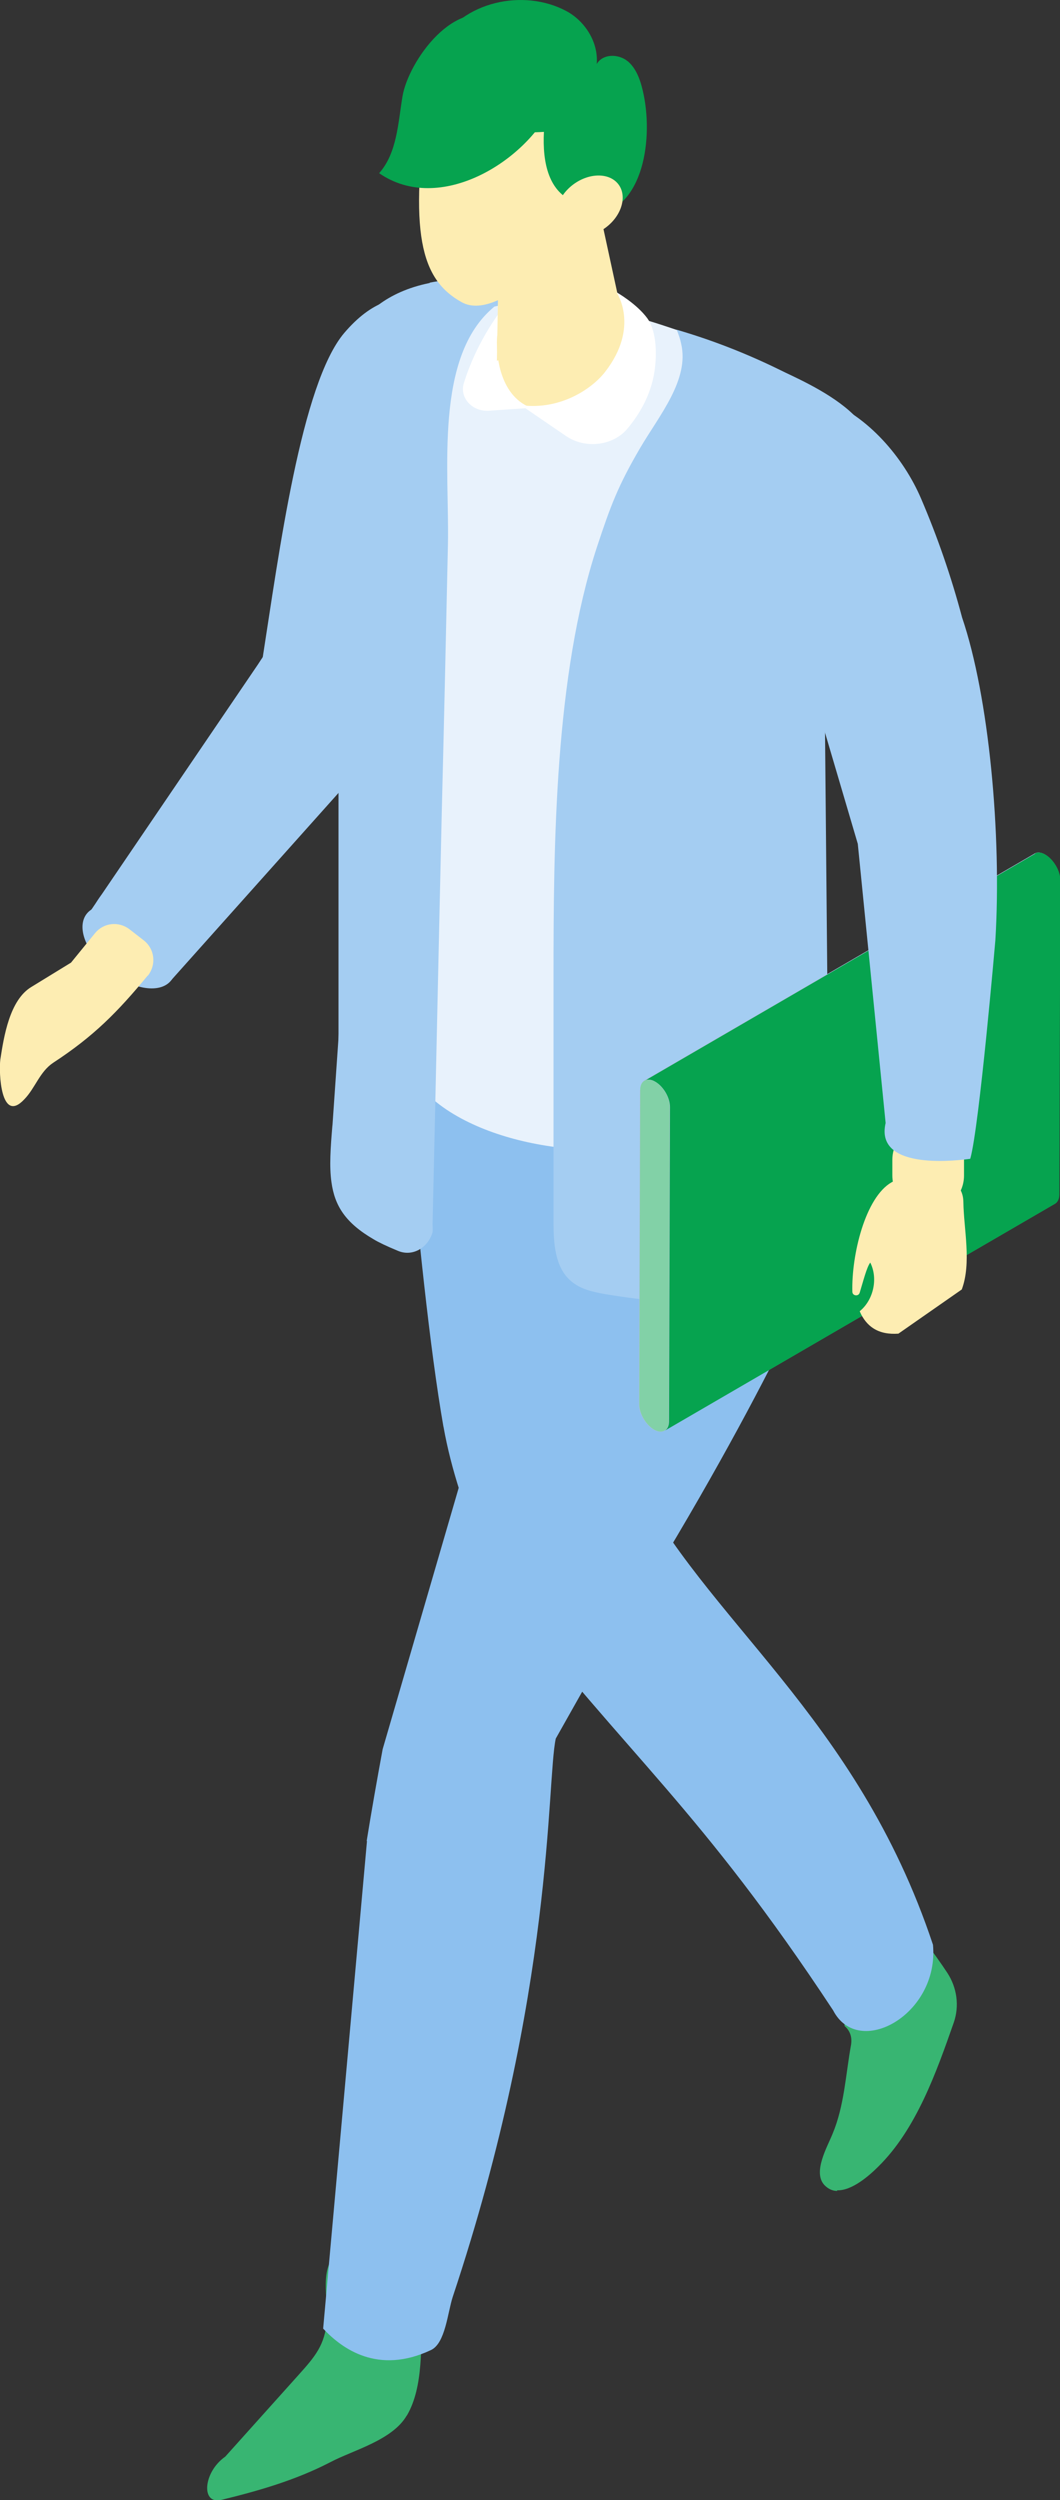<?xml version="1.0" encoding="UTF-8"?>
<svg id="_レイヤー_2" data-name="レイヤー 2" xmlns="http://www.w3.org/2000/svg" width="33.13" height="78.1" viewBox="0 0 33.13 78.1">
  <rect x="0" y="0" width="33.13" height="78.1" fill="#333333" stroke="none"/>
  <defs>
    <style>
      .cls-1 {
        fill: #38b572;
      }

      .cls-2 {
        fill: #e8f2fc;
      }

      .cls-3 {
        fill: #82d1a7;
      }

      .cls-4 {
        fill: #708dc9;
      }

      .cls-5 {
        fill: #fff;
      }

      .cls-6 {
        isolation: isolate;
      }

      .cls-7 {
        fill: #a4cdf2;
      }

      .cls-8 {
        fill: #b1bfdd;
      }

      .cls-9 {
        fill: #8dc0ef;
      }

      .cls-10 {
        fill: #fdedb2;
      }

      .cls-11 {
        fill: #06a34f;
      }
    </style>
  </defs>
  <g id="ilust-2">
    <g id="item26">
      <path class="cls-1" d="M12.72,75.45c.52-.89.44-2.22.45-3.21,0-.46.12-1.23-.04-1.66-.27-.71-.49-.41-1.21-.3-.33.05-1.08-.12-1.35.08-.61.45-.31,1.47-.35,2.1-.06.8-.38,1.16-.9,1.74-.76.85-1.52,1.69-2.28,2.54-.69.48-.77,1.51-.12,1.35,1.15-.28,2.31-.61,3.41-1.18.7-.37,1.93-.68,2.38-1.45Z"/>
      <path class="cls-1" d="M26.17,68.44c-.15,0-.28-.06-.4-.18-.38-.4.09-1.2.25-1.6.37-.88.41-1.85.58-2.79.04-.26-.05-.45-.2-.58-.06-.48-.25-.96-.54-1.41-.4-.63-1.3-1.42-1.4-2.25l2.39-1.69-.03.36c.51.31,2,2.13,2.79,3.33.3.46.38,1.03.2,1.55-.54,1.54-1.17,3.33-2.36,4.5-.27.27-.82.76-1.29.74Z"/>
      <path class="cls-9" d="M13.86,44.56c.49,2.77,1.88,5.27,1.88,5.27,3.92,5.06,6.13,6.65,10.3,12.97.79,1.53,3.32.13,3.12-2.05-2.39-7.18-7.16-10.16-9.38-14.65l-.84-10.43-6.64-6.49s.7,10.49,1.56,15.39Z"/>
      <path class="cls-9" d="M11.46,57.51c.16-.99.33-1.95.5-2.87l4.92-16.9c-3.51-2.73-3.92-3.83-4.09-6.53l.15.98,6.85,2.06h0s6.36-2.2,6.36-2.2l-.44,7.24s-2.09,5.05-7.06,12.75l-1.28,2.27c-.29,1.36-.03,7.86-3.22,17.44-.16.49-.23,1.45-.68,1.66-1.66.78-2.78-.04-3.37-.67l1.37-15.23Z"/>
      <g>
        <path class="cls-4" d="M8.29,20.42c-.79,1-.61,2.45.39,3.24,1,.79,2.45.61,3.24-.39.79-1,.61-2.45-.39-3.24-1-.79-2.45-.61-3.24.39Z"/>
        <path class="cls-4" d="M3.15,27.98c-.57.73-.45,1.79.28,2.36.73.57,1.79.45,2.36-.28.57-.73.45-1.79-.28-2.36-.73-.57-1.79-.45-2.36.28Z"/>
        <polygon class="cls-7" points="11.92 23.27 5.35 30.62 2.75 28.57 8.29 20.42 11.92 23.27"/>
        <path class="cls-7" d="M2.67,29.39c.28.7,1.12,1.36,1.87,1.47.75.11,1.13-.38.85-1.08s-1.12-1.36-1.87-1.47c-.75-.11-1.13.38-.85,1.08Z"/>
      </g>
      <path class="cls-7" d="M12.52,22.68c.63-2.65,1.85-8.2,1.95-11.43.03-.89-.56-1.69-1.42-1.89-.63-.14-1.43.03-2.29,1.04-1.35,1.59-2.04,6.89-2.56,10.21-.25,1.58.52,2.98,2.09,3.25l.38.06c.85.14,1.66-.4,1.86-1.24Z"/>
      <path class="cls-10" d="M4.62,30.47c-.95,1.15-1.69,1.9-2.96,2.73-.42.28-.56.79-.9,1.14-.74.79-.8-.85-.75-1.24.11-.72.29-1.86.97-2.27,0,0,1.24-.76,1.24-.76l.75-.92c.27-.33.74-.38,1.08-.12l.45.35c.34.27.39.76.12,1.1Z"/>
      <path class="cls-7" d="M13.43,8.83c2.72-.56,5.66,1.47,5.66,1.47.81.1,1.55.26,2.21.45,1.32.38,2.35.89,3.14,1.42.59.4,1.09.9,1.47,1.48.45.67.74,1.44.86,2.26-.23,1.28-.55,2.56-.71,3.84l-.29,1.4.15,16.19c0,.71-.48,1.34-1.18,1.5-.3.07-.64.12-1.02.16-.62.06-1.36.08-2.25.05-.97-.04-1.92-.19-2.82-.42-.78-.19-1.32-.9-1.32-1.71v-2.01l-2.36-1.15c-.97-.73-2.23-1.01-3.53-1.19-.3-.04-.58-.03-.86.01V11.69s.13-2.3,2.85-2.85Z"/>
      <path class="cls-7" d="M12.3,11.55c.31-.69.91-1.39,1.59-1.67.7-.29,1.24-.43,2.31-.42,1.96.02,3.89.46,5.75,1.11.95.34,1.89.74,2.79,1.16.67.32,1.78.88,2.28,1.63,0,.29,0,.58-.03.86-1.01.24-2.38.04-3.36-.03-.86-.06-1.72-.16-2.57-.28-.38-.06-.76-.12-1.14-.19-2.17-.39-4.29-.96-6.42-1.5-.77-.19-1.7.43-1.21-.68Z"/>
      <path class="cls-2" d="M12.77,11.38c.12-.18.26-.35.39-.5,2.02-2.2,5.42-1.48,8.08-.54h0c.45.16.88.33,1.28.49.48.19,1.13.46,1.76.8,1.17.64,2.22,1.59,1.8,2.92-1.31,4.13-1.38,11.47-1.32,14.96.02,1.07.23,1.38.34,2.07-.03.08-.06.15-.09.23.45,1.09-.11,2.28-1.69,3.13-2.46,1.32-6.44,1.32-8.9,0-1.34-.72-1.95-1.69-1.83-2.64-.17-.77-.26-1.71-.26-2v-15.2c0-.66-.11-1.26-.16-1.89-.05-.6.22-1.28.59-1.83Z"/>
      <path class="cls-7" d="M25.05,12.07c-.11-.08-.19-.18-.23-.29-1.17-.61-2.4-1.11-3.67-1.48.06.15.11.29.14.44.26,1.12-.68,2.23-1.28,3.25-.69,1.18-.92,1.79-1.35,3.09-1.32,4.02-1.36,9.27-1.36,13.4,0,1.98,0,5.7,0,7.68,0,.67.04,1.43.55,1.86.3.26.7.34,1.09.41.61.1,1.23.18,1.85.23.53-.05,1.06-.12,1.58-.21.15-.03.29-.05.44-.08.04,0,.14-.03.22-.05.03,0,.06-.01.07-.02.06-.02.11-.03.17-.05.08-.02.17-.05.25-.07.03,0,.05-.01.08-.02.02,0,.04-.01.06-.02.5-.16.97-.38,1.46-.57.08-.05.16-.09.23-.15.11-.07.23-.2.35-.3.02-.07.03-.11.04-.12,0,.02-.02.07-.04.12,0,0,0,0,.01,0,.01-.02.02-.03.04-.04.01-.03.03-.07.04-.1,0,0,0-.01,0-.02,0-1.38-.01-4.52-.02-5.9-.02-3.47-.03-6.94-.05-10.41,0-.5,0-1,.02-1.49.02-.46.06-.91.15-1.37.08-.42.2-.83.33-1.24.26-1.37.6-2.75.73-4.12-.49-.9-1.07-1.72-1.93-2.35Z"/>
      <path class="cls-7" d="M10.39,35.17c.06-.87.12-1.73.18-2.6.04-.63.09-1.27.13-1.9.14-1.95.28-3.91.42-5.86.14-1.96.28-3.92.42-5.88.11-1.52.22-3.04.32-4.56.05-.67.04-1.28.19-1.89.06-.23.13-.46.24-.7.06-.13.32-.58.23-.45.08-.13.16-.26.25-.39.43-.61,1.07-1.09,1.76-1.24.3-.07.61-.09.92-.12-1.89,1.55-1.4,5.14-1.45,7.44-.06,2.75-.12,5.51-.19,8.26-.1,4.32-.19,8.64-.29,12.96,0,.07.01.18,0,.25-.14.49-.63.78-1.09.58-.34-.14-.61-.27-.74-.35-.9-.52-1.23-1.06-1.33-1.79-.07-.49-.03-1.07.03-1.78Z"/>
      <g>
        <path class="cls-8" d="M20.01,34.04c0-.14.05-.24.13-.29,0,0,12.2-7.09,12.2-7.09.08-.05.2-.04.33.04.25.15.46.5.46.79l-.03,9.82c0,.14-.05.24-.13.29l-12.2,7.09s.02-.02.03-.02c-.08.07-.22.08-.37-.01-.25-.15-.46-.5-.46-.79l.03-9.82Z"/>
        <g class="cls-6">
          <path class="cls-11" d="M32.35,26.66c.08-.05.2-.04.33.04.25.15.46.5.46.79l-.03,9.82c0,.14-.05.24-.13.29l-12.2,7.09c.08-.05.13-.15.13-.29l.03-9.82c0-.29-.2-.64-.46-.79-.13-.08-.25-.08-.33-.03l12.2-7.09Z"/>
          <path class="cls-3" d="M19.98,43.86c0,.23.12.49.3.67.05.05.1.09.15.12.03.02.05.03.08.04.22.09.39-.03.39-.29l.03-9.82c0-.28-.18-.61-.42-.77-.01,0-.02-.02-.04-.02-.07-.04-.14-.06-.19-.06-.16-.01-.27.11-.27.32l-.03,9.82Z"/>
        </g>
      </g>
      <path class="cls-10" d="M29.01,37.84h0c.62,0,1.12-.5,1.12-1.12v-.49c0-.62-.5-1.12-1.12-1.12h0c-.62,0-1.12.5-1.12,1.12v.49c0,.62.5,1.12,1.12,1.12Z"/>
      <path class="cls-7" d="M25.88,12.8l-.07-.3c1.31.49,2.43,1.79,2.98,3.08.51,1.19.94,2.43,1.28,3.71.84,2.47,1.24,6.78,1.04,10.08,0,0-.5,5.79-.78,6.81,0,0,0,.02-.02.02-.23.03-2.99.42-2.63-1.12,0,0,0,0,0,0l-.87-8.72s0,0,0,0l-2.12-7.19s-.81-2.26-.81-2.26c-1.44-3.3.53-3.58,1.97-4.09,0,0-.13,0,.02,0Z"/>
      <path class="cls-10" d="M27.87,36.93c.65-.37,2.23-.43,2.24.62.01.83.26,1.9-.05,2.73l-1.98,1.38c-.29.02-.56-.02-.79-.17-.17-.11-.32-.29-.42-.53.43-.35.58-1.02.33-1.52-.11.14-.22.58-.33.94-.04.13-.23.1-.23-.03-.03-1.14.4-2.95,1.23-3.42Z"/>
      <g>
        <path class="cls-5" d="M16.6,12.74l-1.31.09c-.53.04-.94-.41-.79-.87.21-.67.62-1.62,1.41-2.59-.34,2.42.7,3.36.7,3.36Z"/>
        <g>
          <path class="cls-10" d="M15.53,10.69c0,1,.4,2.15,1.66,2.15s2.71-1.45,2.71-2.45-1.02-1.81-2.28-1.81-2.09,1.11-2.09,2.11Z"/>
          <polygon class="cls-10" points="19.43 9.78 18.42 5.12 15.63 5.56 15.53 11.27 19.43 9.78"/>
        </g>
        <path class="cls-5" d="M16.3,12.67l1.39.95c.6.41,1.47.31,1.92-.23.36-.43.72-1.02.84-1.75.11-.7.03-1.36-.22-1.7-.34-.46-.96-.81-.96-.81,0,0,.74,1.08-.36,2.49-.42.54-1.41,1.19-2.6,1.04Z"/>
        <path class="cls-11" d="M19.59,1.89c-.29-.21-.75-.21-.94.11.06-.68-.37-1.35-.96-1.66-1.32-.7-3.24-.31-4.02,1.09-1.04,1.88-.49,2.33.94,3.34,1.13.8,2.25,2,3.72,1.98,1.75-.02,2.09-2.31,1.79-3.78-.08-.39-.2-.79-.48-1.04-.02-.02-.04-.03-.06-.04Z"/>
        <path class="cls-10" d="M16.99,4.12c-1.3.09-2.65-.27-3.59-1.13-.64,4.3-.25,5.74,1.03,6.45,1.26.7,3.67-2.21,3.67-2.21l-.11-.91c-.84-.3-1.04-1.23-.99-2.2Z"/>
        <path class="cls-10" d="M17.52,7.11c.28.37.91.37,1.41,0s.68-.98.4-1.35c-.28-.37-.91-.37-1.41,0s-.68.98-.4,1.35Z"/>
        <path class="cls-11" d="M17.27,3.27c-.82,1.77-3.53,3.45-5.42,2.14.56-.63.59-1.56.73-2.4.18-1.08,1.65-3.2,3.1-2.38,0,0,2.22,1.27,2.22,1.27,0,0-.63,1.37-.63,1.37Z"/>
      </g>
    </g>
  </g>
</svg>